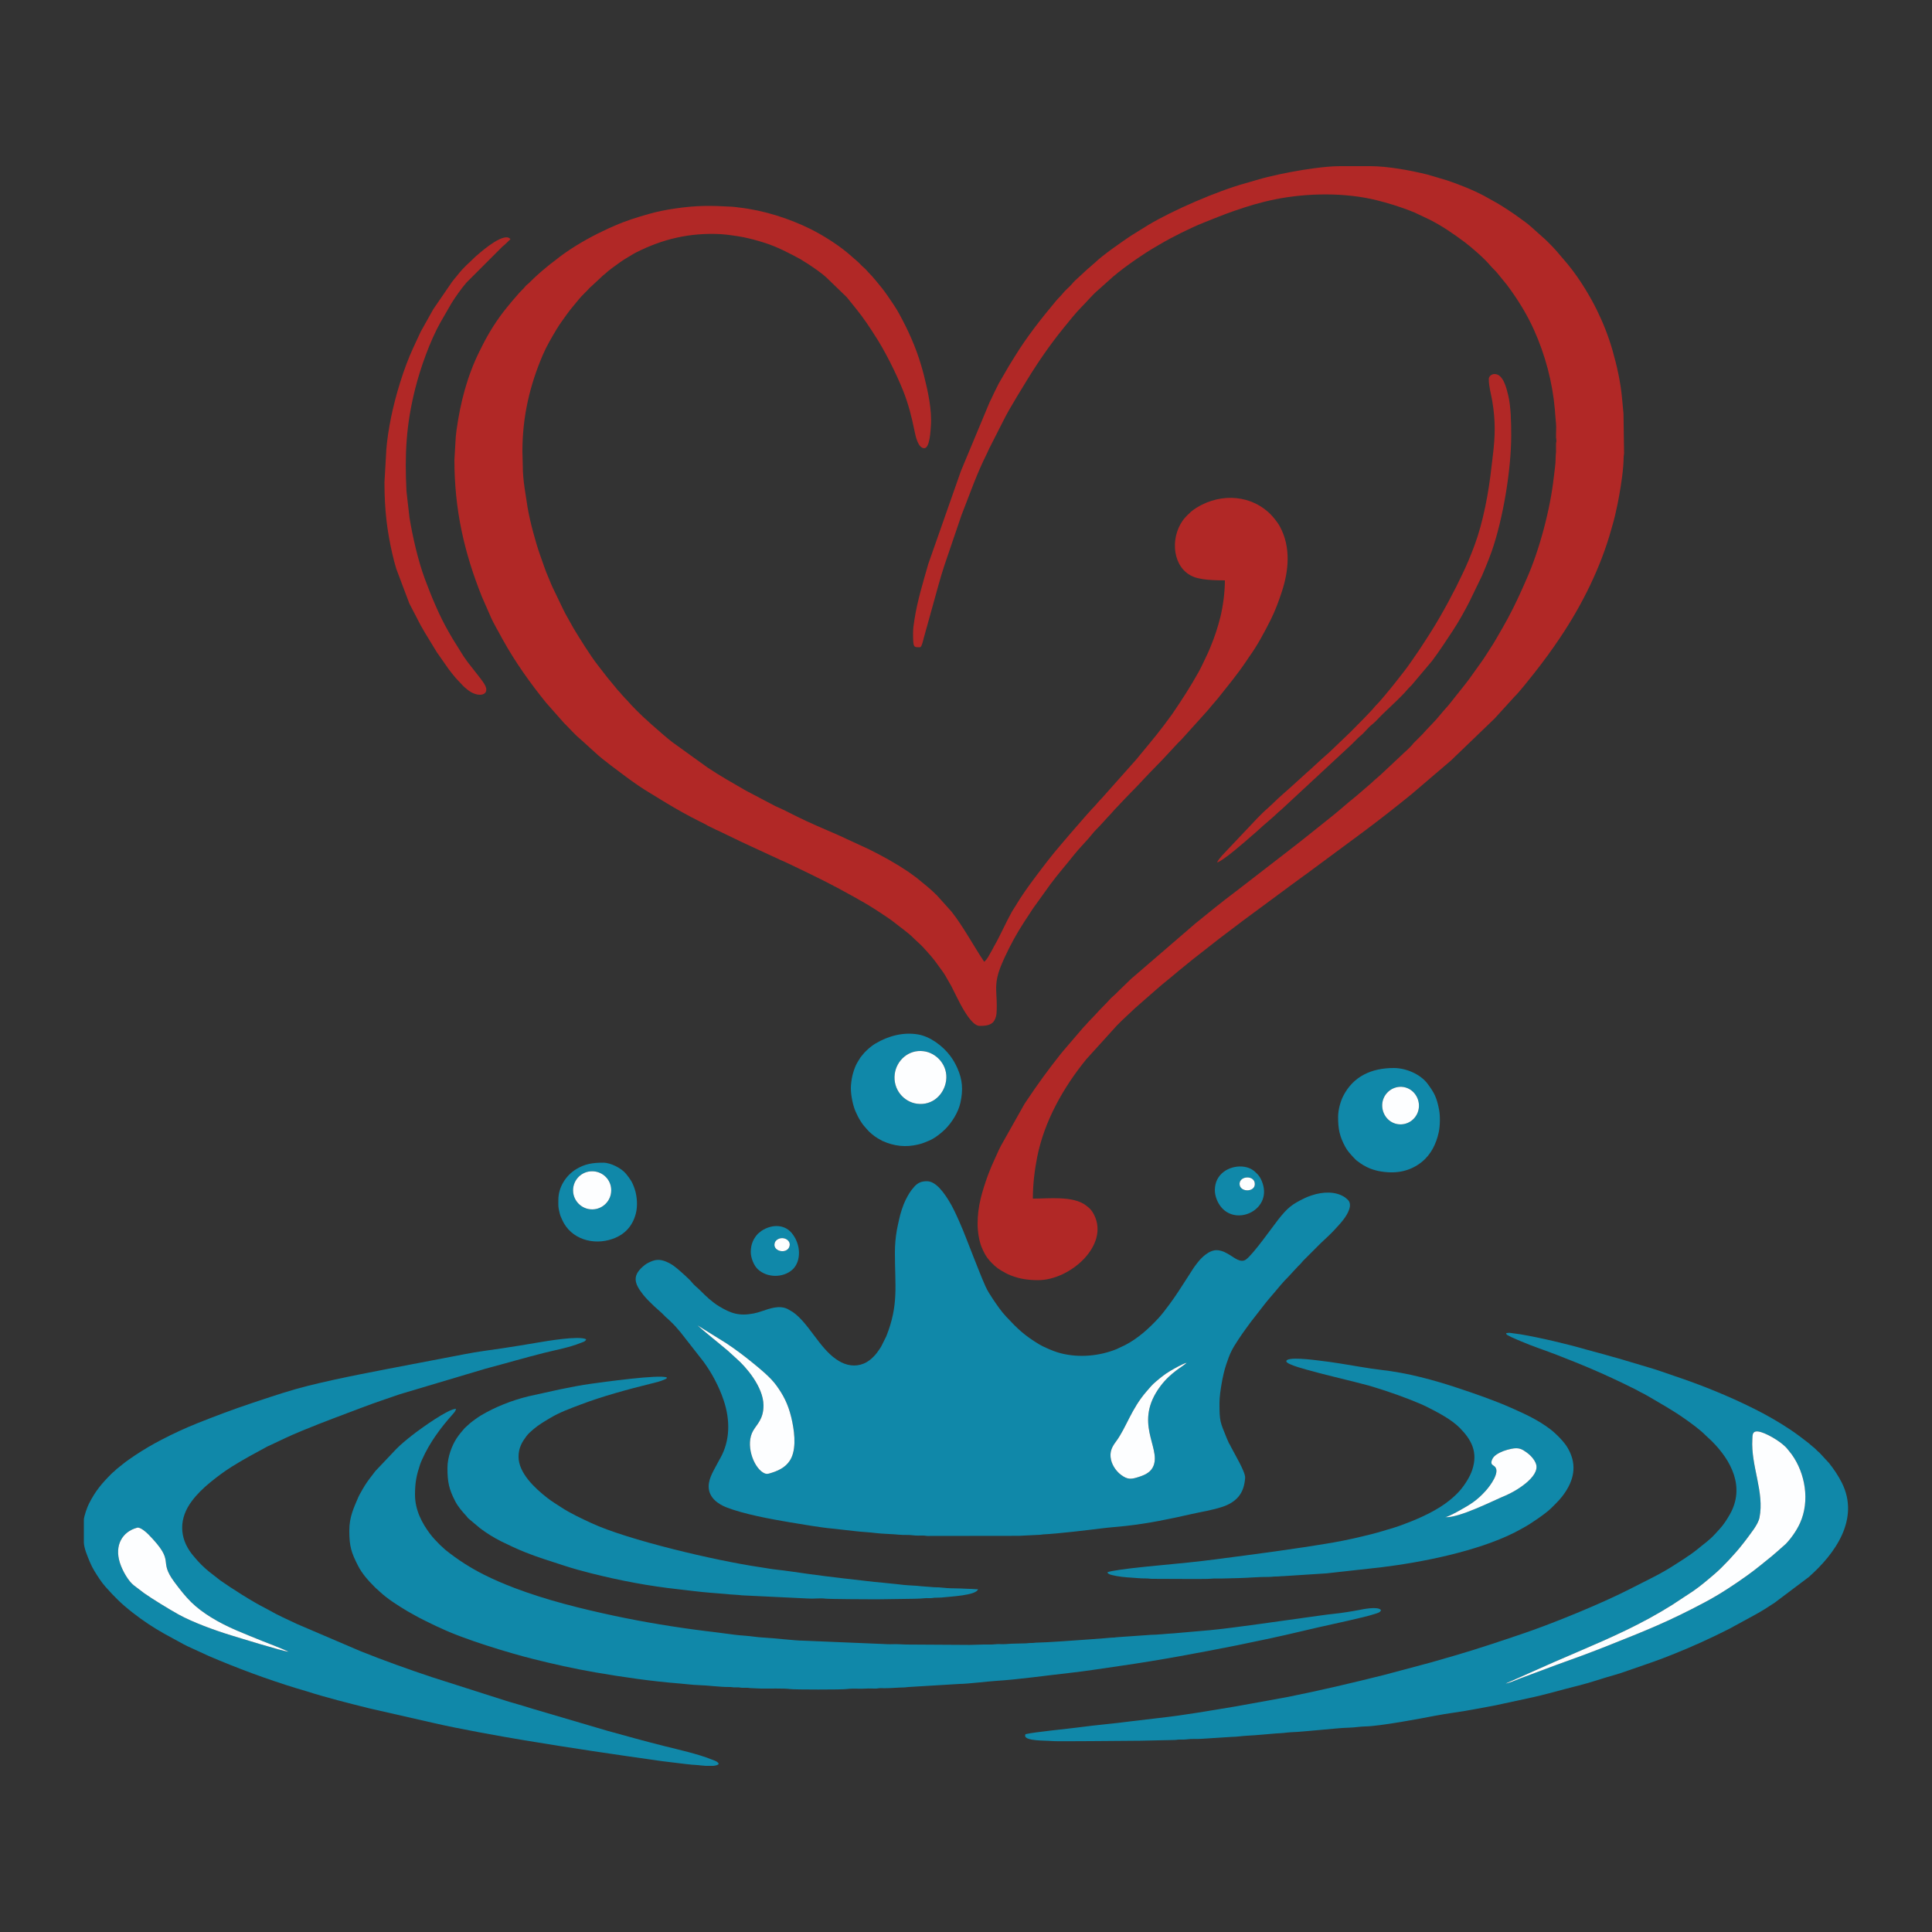 <?xml version="1.0" encoding="UTF-8"?> <!-- Creator: CorelDRAW --> <svg xmlns="http://www.w3.org/2000/svg" xmlns:xlink="http://www.w3.org/1999/xlink" xmlns:xodm="http://www.corel.com/coreldraw/odm/2003" xml:space="preserve" width="5000px" height="5000px" style="shape-rendering:geometricPrecision; text-rendering:geometricPrecision; image-rendering:optimizeQuality; fill-rule:evenodd; clip-rule:evenodd" viewBox="0 0 5000 5000"><rect x="0" y="0" width="5000" height="5000" fill="#333333" stroke="none"/> <defs> <style type="text/css"> <![CDATA[ .fil2 {fill:#FDFEFF} .fil1 {fill:#B12826} .fil0 {fill:#1088A9} ]]> </style> </defs> <g id="Слой_x0020_1">  <g id="_105553306637824"> <path class="fil0" d="M3071.15 3526.86c-9.72,9.72 -40.86,24.22 -67.92,60.36 -70.38,93.98 0.34,157.06 -17.63,205.38 -5.89,15.86 -19.67,23.35 -35.36,28.64 -22.71,7.67 -31.57,8.59 -49.1,-4.39 -9.92,-7.34 -21.63,-21.49 -25.65,-38.33 -5.15,-21.59 3.37,-35.29 12.89,-48.13 26.56,-35.83 38.99,-83.81 79.19,-129.84 7.89,-9.04 13.58,-16.39 23.37,-24.59 11.07,-9.28 22.28,-18.97 36.63,-27.38 9.86,-5.79 32.15,-18.9 43.58,-21.72zm-1265.87 -96.81l73.78 45.89c24.78,16.31 47.42,33.57 68.92,51.08 20.54,16.73 45.91,37.3 61.38,58.64 17.28,23.85 30.03,47.4 38.46,82.48 7.39,30.73 13.87,74.86 0.47,104.13 -9.86,21.53 -29.07,32.27 -50.87,39.14 -10.26,3.24 -14.17,4.75 -23.07,-0.77 -25.25,-15.67 -45.72,-73.13 -25.01,-108.3 9.99,-16.97 26.74,-30.1 26.58,-65.34 -0.22,-48.86 -47.58,-101.51 -68.9,-120.04l-24.6 -22.37c-9.01,-6.98 -16.76,-14.32 -25.71,-21.31 -4.35,-3.39 -8.55,-6.92 -12.69,-10.32 -5.11,-4.19 -8.06,-6.7 -13.08,-10.89 -8.98,-7.5 -17.28,-14.15 -25.66,-22.02zm510.72 -187.05c0,85.03 10.16,133.9 -22.41,215.59l-12.64 25.36c-2.44,4.26 -4.52,7.31 -7.53,11.47 -2.95,4.09 -5.36,7.78 -8.66,11.34 -6.5,7.03 -12.54,12.86 -21.07,17.93 -20.94,12.45 -44.91,11.74 -66.38,1 -4.68,-2.34 -8.99,-5.05 -13.12,-7.88 -44.21,-30.15 -71.6,-94.08 -112.59,-122.41l-13.25 -7.75c-21.65,-10.52 -46.04,-1.26 -66.97,5.73 -7.07,2.36 -12.57,4.19 -20.28,5.72 -37.8,7.54 -59.71,0.04 -90.53,-18.67 -17.91,-10.87 -33.75,-26.02 -48.32,-40.68 -7.17,-7.22 -15.99,-13.55 -22.25,-21.75 -5.23,-6.86 -30.66,-29.46 -38.31,-35.69 -5.06,-4.11 -11.19,-8.8 -17.03,-11.97 -14.64,-7.94 -29.04,-13.17 -45.53,-7.21 -6.24,2.25 -14.77,6.2 -19.84,10.16 -33.77,26.42 -29.23,46.48 -4.87,77.29 8.56,10.82 18.43,20.18 28.31,29.69l20.54 18.46c3.44,3.31 6.11,6.13 9.48,9.52l10.02 8.98c6.74,6.67 13.15,12.56 19.09,19.91 2.95,3.65 5.74,6.49 8.84,10.16l59.72 76.28c10.81,14.85 21.09,31.06 29.59,47.41 9.23,17.73 16.28,33.36 23.12,53.88 16.65,49.96 16.64,102.99 -8.81,148.45 -1.85,3.31 -2.85,4.72 -4.65,8.35 -9.8,19.83 -25.67,41.77 -25.67,65.33 0,29.17 25.06,45.9 46.7,54.3 44.58,17.29 114.46,30.25 163.58,38.42 28.42,4.72 82.42,13.95 109.75,16.25l56.68 6.32c18.37,2.35 39.67,3.04 57.56,5.44 13.39,1.79 43.32,2.38 58.88,4.12 10.71,1.21 25.59,-0.07 36.43,1.57 7.55,1.14 16.41,0.53 24.45,0.55 5.79,0 6.82,0.91 11.94,1.06 4.22,0.13 8.77,-0.03 13.03,-0.03l223.73 -0.27 55.27 -2.73c4.36,-0.22 3.64,-0.78 8.01,-0.99 38.35,-1.83 114.61,-11.02 152.27,-15.73 20.35,-2.54 41.29,-3.92 60.9,-6.1 59.42,-6.6 112.95,-17.75 169.42,-30.58 26.85,-6.1 55.03,-10.29 81.05,-18.95 15.92,-5.3 30.3,-13.19 41.14,-25.86 11.6,-13.53 16.34,-30.84 17.6,-49.31 1.02,-14.99 -28.11,-62.83 -36.39,-79.48 -0.88,-1.77 -1.58,-3.37 -2.68,-5.32 -1.32,-2.36 -2.28,-3.43 -3.32,-5.68 -1.77,-3.82 -3.51,-7.85 -5.14,-11.86 -17.29,-42.62 -18.86,-43.03 -18.86,-91.14 0,-16.12 2.79,-33.52 5.14,-47.86 2.99,-18.15 7.03,-36.29 12.74,-53.26 9.15,-27.22 14.03,-37.58 30.52,-62.48 7.2,-10.86 14.1,-21.08 21.74,-31.26 3.85,-5.12 7.16,-9.87 11,-15l35 -45c4.15,-5.09 7.71,-9.93 12.12,-14.88 2.3,-2.59 3.68,-4.42 5.96,-7.04l6.48 -7.52c11.9,-14.07 23.92,-29.02 37.05,-41.95l25.5 -27.5c2.4,-2.4 4.14,-4.08 6.52,-6.48 2.82,-2.85 3.64,-4.69 6.46,-7.54l46.5 -46.5c11.36,-10.93 22.99,-21.03 34.03,-32.97 8.45,-9.13 17.16,-18.36 24.67,-28.33 8.72,-11.57 26.1,-38.47 9.02,-51.88 -2.72,-2.13 -3.11,-3.01 -6.02,-4.98 -24.16,-16.41 -58.4,-14.15 -85.05,-5.19 -6.99,2.34 -11.78,3.94 -18.05,6.95 -34.39,16.54 -45.29,25.62 -69.2,55.8 -14.41,18.19 -64.29,89.43 -83.52,103.47 -13.45,9.83 -30.04,-4.58 -41.02,-11.19 -10.06,-6.06 -18.92,-11.28 -31.31,-12.76 -22.38,-2.66 -44.11,20 -54.14,33.49 -3.11,4.17 -6.58,8.25 -9.35,12.65l-17.2 26.8c-14.63,22.32 -28.51,45.05 -44.59,66.41 -9.25,12.29 -18.76,25.46 -29.24,36.76 -24.99,26.97 -52.8,52.06 -85.77,69.23l-22.4 10.6c-44.61,17.95 -96.09,22.69 -143.15,10.97 -13.49,-3.37 -26.62,-8.6 -38.77,-14.23 -7.07,-3.28 -10.88,-4.75 -17.35,-8.65 -38.52,-23.16 -55.75,-39.51 -86.08,-71.92 -12.92,-13.81 -23.91,-29.78 -34.44,-45.56 -7.06,-10.59 -14.09,-21.28 -19.52,-33.48 -11.01,-24.67 -20.31,-49.58 -30.42,-74.58 -12.72,-31.43 -23.98,-63.3 -37.84,-94.16 -8.17,-18.17 -16.32,-36.45 -26.81,-53.19 -11.1,-17.7 -32.2,-49.79 -56.21,-49.79 -13.56,0 -22.24,3.31 -31.41,12.59l-1.43 1.57c-10.36,11.45 -15.87,21.3 -22.84,35.16 -6.17,12.26 -13.37,34.85 -16.24,48.76 -1.88,9.13 -4.21,18 -5.81,27.19 -3.39,19.52 -5.27,38.01 -5.27,60.73z"></path> <path class="fil1" d="M1176 1190c0,128.91 25.33,239.87 71.29,354.71l20.13 45.87c5.21,12.6 11.65,24.92 18.26,36.74 1.61,2.87 2.43,3.86 4,7l11.64 21.36c32.2,57.98 70.33,111.51 111.99,163.01l46.45 52.55c1.81,2.06 3.51,3.53 5.49,5.51 12.66,12.65 24.9,26.93 38.9,38.1l34.62 31.39c9.29,9.3 32.22,27.28 42.23,34.76l37.72 28.28c20.48,15.28 43.66,31.44 65.6,44.4l41 25c27.65,16.62 56.17,32.57 85.01,46.99 5.21,2.6 9.82,4.78 14.68,7.32 2.7,1.4 4.28,2.62 6.98,4.02l22.15 10.85c10.23,4.14 19.53,9.56 29.85,14.15l29.68 14.32c10.1,5.12 19.86,8.9 29.99,14.01l75.2 34.8c19.77,8.01 125.35,59.8 133.33,64.67 4.91,2.99 9.28,4.71 14.48,7.52l42.67 23.33c5.1,2.59 8.99,5.26 14,8 18.76,10.24 36.91,21.54 54.67,33.33 13.08,8.68 26.64,17.34 38.85,27.15 16.18,12.99 33.79,24.78 48.38,39.62 7.14,7.26 15.2,13.56 22.52,21.48 13.98,15.11 28.45,30.92 40.04,47.96 5.92,8.7 12.78,16.77 18.16,25.84l16.04 27.96c4.91,9.84 9.64,19.2 14.66,29.34 8.53,17.21 36.56,73.66 58.34,73.66 12.31,0 25.41,-0.56 34.27,-8.73 5.02,-4.62 9.08,-14.66 9.69,-23.31 3.8,-54.03 -10.07,-69.97 11.88,-124.12 6.62,-16.31 13.84,-31.08 21.49,-46.51 14.55,-29.34 32.63,-58.28 50.67,-85.33 2.18,-3.27 4.15,-5.99 6.32,-9.68 2.5,-4.26 4.3,-6.24 6.89,-10.11l42.65 -59.35c22.89,-30.52 39.42,-48.53 60.57,-75.43 12.99,-16.53 36.25,-39.74 47.15,-53.85 6.12,-7.93 13.34,-14.42 20.18,-21.82l20.49 -22.51c8.7,-8.58 15.81,-17.92 24.5,-26.5l16.48 -17.52c11.34,-11.46 21.55,-22.63 33.02,-33.98l32.99 -35.01c11.71,-11.57 21.81,-22.91 33.52,-34.48l40.47 -43.53c3.04,-3.07 5.5,-5.39 8.54,-8.46l56.48 -62.52c3.43,-3.36 4.78,-5.77 7.99,-9 2.98,-3 5.12,-5.79 7.99,-9.02 1.78,-1.99 1.76,-2.47 3.54,-4.46l19.81 -23.19c24.98,-31.6 50.64,-62.37 73.02,-95.98 2.49,-3.74 4.2,-6.57 6.82,-10.18 20.88,-28.69 39.98,-64.23 55.91,-96.09 11.83,-23.64 20.77,-47.79 29.04,-72.96 17.74,-54.01 23.85,-114.86 -4.7,-168.04 -4.18,-7.8 -8.62,-13.65 -13.8,-20.2 -45.41,-57.4 -123.5,-69.32 -187.87,-37.13 -9.98,4.99 -19.39,10.74 -28.15,17.85l-11.27 10.73c-1.6,2.08 -2.12,2.39 -3.84,4.16 -2.24,2.3 -5.23,6.08 -7.16,8.84 -33.09,47.38 -25.65,122.36 27.11,144.73 7.63,3.23 16.07,4.97 24.59,6.41 15.98,2.69 40.52,3.28 57.72,3.28 0,31.69 -5.2,69.04 -11.8,95.2 -6.79,26.92 -14.72,51.29 -24.78,75.22 -2.65,6.31 -4.65,11.88 -7.42,17.58 -8.23,16.96 -15.5,33.92 -24.68,50.32 -22.06,39.42 -42.85,71.13 -67.51,107.49l-21.24 28.76c-25.04,33.32 -47.57,58.79 -72.43,89.57l-88.99 100.01c-1.93,2.42 -3.78,3.79 -5.91,6.09l-11.66 13.34c-2.26,2.92 -3.97,4.09 -6.34,6.66 -20.03,21.61 -38.87,44.52 -58.47,66.53l-17.02 19.98c-2.35,2.47 -3.68,4.4 -5.97,7.03 -22.87,26.16 -45.75,56.53 -66.64,84.36 -17.94,23.92 -35.59,48.43 -50.82,74.18 -3.2,5.41 -6.64,9.94 -9.65,15.35 -15.65,28.19 -31.13,63.69 -46.63,90.37 -1.66,2.87 -2.61,5.44 -4.46,8.54 -5.31,8.86 -13.06,25.38 -20.58,30.42 -27.54,-41.13 -54.41,-91.89 -84.87,-130.13l-37.38 -41.62c-16.37,-16.52 -34.64,-30.7 -52.52,-45.48l-22.63 -16.37c-33.84,-22.53 -63.85,-39.02 -100.6,-57.4l-80.71 -37.29c-31.95,-13.75 -76.97,-32.89 -108.29,-48.71 -16.58,-8.37 -36.22,-18.5 -53.29,-25.71l-76.67 -40.34c-33.28,-19.21 -66.67,-38.04 -98.64,-59.35l-91.26 -65.74c-7.8,-5.81 -14.51,-11.95 -22,-18l-30.99 -27.01c-4.39,-3.5 -6.44,-6.2 -10.44,-9.56 -13.2,-11.03 -43.17,-41.03 -54,-54 -1.64,-1.95 -3.15,-3.21 -4.97,-5.03l-9.01 -9.99c-2.28,-2.35 -2.45,-3.21 -4.49,-5.51 -1.75,-1.98 -3.22,-2.99 -4.95,-5.06l-17.6 -21.39c-6.48,-7.67 -11.83,-14.15 -17.83,-22.17l-17.01 -21.99c-18.83,-23.94 -46.88,-69.2 -62.66,-95.34l-14 -25c-5.03,-8.29 -9.04,-16.5 -13.52,-25.48l-25.66 -53.34c-4.4,-8.84 -7.45,-17.92 -11.67,-27.33 -4.2,-9.37 -7.47,-17.99 -10.96,-28.04 -7.24,-20.9 -13.44,-36.81 -20.02,-58.98 -3.1,-10.44 -5.65,-19.74 -8.57,-30.43 -5.43,-19.93 -10.84,-43.09 -14.52,-64.48l-7.85 -51.15c-2.5,-17.77 -4.49,-36.76 -4.42,-54.58 0.05,-13.5 -1,-24.72 -1,-39 0,-89.65 19.02,-170.62 52.71,-249.29 9.96,-23.26 22.76,-44.72 35.6,-66.4 4.26,-7.19 8.34,-13.08 13.1,-19.9l14.17 -19.83c9.51,-13.24 20.17,-25.08 30.27,-37.73 8.47,-10.61 19.29,-19.62 28.16,-29.84 1.95,-2.25 2.39,-2.1 4.74,-4.26l30.02 -27.98c2.12,-1.89 2.81,-2 4.98,-4.02 11.73,-10.91 24.89,-19.76 37.83,-29.17 10.05,-7.32 20.67,-13.43 31.23,-19.77 3.57,-2.15 7.06,-4.24 10.84,-6.16 68.2,-34.61 138.74,-52.05 220.36,-47.65 9.14,0.49 20.49,1.96 29.68,3.31 9.65,1.41 19.59,2.75 29.24,4.76 18.49,3.84 35.78,8.63 52.95,14.05 32.67,10.3 62.83,26.01 92.78,42.22l20.35 12.65c15.24,10.12 35.52,23.67 48.74,36.26l51.4 49.6c19.18,24.03 33.13,40.02 51.45,66.55l13.6 20.4c2.45,3.65 4.15,6.75 6.6,10.4 26.03,38.78 57.19,101.71 74.34,144.66 13.76,34.45 22.29,68.2 29.77,105.23 2.48,12.3 8.97,43.91 25.09,43.91 14.56,0 16.29,-47.62 17.05,-56.95 3.35,-41.11 -7.88,-91.72 -17.64,-130.46 -2.55,-10.13 -5.13,-19.1 -8.05,-28.95 -13.67,-46.02 -33.09,-89 -56.02,-130.98 -4.36,-7.99 -8.94,-15.61 -13.94,-23.06 -10.03,-14.91 -19.82,-29.85 -30.97,-44.03 -5.9,-7.51 -11.04,-13.65 -17.12,-20.88 -5.9,-7.02 -11.13,-13.01 -17.56,-19.44 -4.64,-4.63 -8.13,-9.7 -13.33,-13.67 -2.28,-1.75 -3.23,-2.86 -5.17,-4.83 -3.2,-3.22 -5.71,-5.87 -8.98,-9.02l-15.02 -12.98c-27.92,-25.96 -73.07,-54.8 -107.24,-71.76 -55.88,-27.72 -121.63,-48.78 -186.01,-55.99 -5.35,-0.6 -11.75,-1.68 -17.03,-1.97 -55.3,-3.04 -90.85,-3.72 -147.4,4.54 -23.57,3.44 -45,7.59 -67.15,13.85 -32.13,9.1 -61.07,18 -90.76,31.24 -5.13,2.28 -8.8,3.85 -13.95,6.05l-27.71 13.29c-37.79,18.88 -79.66,44.02 -112.31,70.69 -3.95,3.23 -7.42,5.4 -11.38,8.62 -4.17,3.4 -7.41,6.09 -11.54,9.46 -15.3,12.47 -29.15,25.06 -43.02,38.98 -3.47,3.48 -7.36,5.83 -10.35,9.65 -3.4,4.36 -5.86,6.56 -9.65,10.35 -8.63,8.63 -15.78,18.16 -24,27l-13.98 17.02c-24.59,30.06 -46.41,64.51 -63.77,99.23 -2.25,4.5 -4.28,8.55 -6.67,13.33 -32.02,64.04 -49.99,133.49 -59.9,205.1 -0.87,6.32 -1.1,11.66 -2.01,17.99l-3.42 58.58z"></path> <path class="fil1" d="M2363 1638c0,39.33 1.55,37 18,37 4.57,0 8.64,-20.14 9.78,-24.22 2.68,-9.51 4.89,-17.59 7.64,-27.36 5.2,-18.43 9.75,-35.45 15,-54 10.35,-36.54 19.48,-72.63 31.2,-107.8l43.67 -128.33c21.06,-53.41 39.76,-108.07 65.71,-159.29 2.1,-4.16 3.49,-7.84 5.65,-12.35l35.01 -68.98c11.23,-22.86 24.39,-44.91 37.4,-66.61l26.52 -43.48c28.08,-45.86 58.91,-90.46 92.73,-132.27 13.17,-16.26 33.2,-41.42 47.43,-55.57 14.26,-14.2 28.41,-31.79 43.56,-44.44l17.96 -16.04c3.4,-3.44 5.69,-4.87 8.99,-8.01 26.74,-25.46 77.17,-60.52 110.17,-80.83 7.67,-4.71 14.23,-8.39 22.01,-12.99 31.5,-18.64 79.9,-42.89 115.13,-56.86 25.42,-10.08 49.74,-20.14 75.82,-29.18 37.31,-12.94 68.11,-22.55 108.37,-30.64 81.37,-16.35 179.89,-18.02 262.06,2.44 29.41,7.33 56.65,15.79 84.61,26.39 5.26,1.99 8.85,3.39 13.55,5.45l38.03 17.97c32.23,16.1 61.46,36.33 90.29,57.71 20.05,14.88 52.6,43.56 68,62 5.61,6.71 12.41,12.34 17.86,19.14l25.14 30.86c27.17,36.42 51.03,74.66 69.73,116.27 29.05,64.68 47.76,134.82 53.95,206.05 0.97,11.13 1.67,24.3 2.88,35.12 1.21,10.73 -0.23,25.58 0.12,36.88 0.14,4.57 0.88,4.54 0.98,8.03 0.12,4.1 -0.7,3.47 -0.95,7.93 -0.34,5.98 0.04,12.96 0.03,19.04 0,6.58 -1.08,9.61 -1.01,16.99 0.15,16.53 -3.07,34.87 -4.84,51.16 -8.91,81.68 -37,188.45 -70.84,264.16l-11.33 25.67c-15.04,33.71 -31.49,67.08 -49.96,99.04 -11.14,19.25 -22.08,39.08 -34.44,57.56 -7.65,11.43 -14.04,22.63 -22.33,33.67l-31.28 43.72c-15.74,21 -32.96,41.23 -49,62 -2.62,3.39 -5.67,6.95 -8.75,10.25 -11.13,11.98 -22.92,27.9 -34.48,39.52l-18.04 18.97c-3.52,3.5 -5.29,6.36 -8.98,10.01l-23.51 23.49c-2,2.15 -2.12,2.87 -4,5 -8.71,9.89 -19.16,18.18 -28.49,27.51l-47.52 44.48c-9.3,9.26 -20.22,17.32 -29.48,26.52l-40.32 34.68c-20.68,16.24 -40,34.06 -60.56,50.44 -39.49,31.46 -78.74,63.48 -118.86,94.14l-130.87 101.13c-34.81,26.04 -70.79,55.23 -104.37,82.63l-159.5 137.5c-2.22,2.13 -2.77,2.18 -4.98,4.02l-33.04 31.96c-3.24,3.24 -5.77,5.74 -9,9 -4.77,4.83 -10.02,8.43 -14.49,13.51 -11.58,13.15 -24.97,25.37 -36.52,38.48 -7.6,8.63 -17.27,17.38 -26.53,28.46 -1.7,2.03 -3.14,3.13 -4.98,5.03l-51.72 60.28c-2.58,3.31 -5.4,6.42 -8.14,9.86 -30.56,38.37 -59.25,77.7 -86.47,118.53 -2.64,3.96 -4.72,6.91 -7.21,10.79l-60.52 107.48c-2.2,4.39 -3.8,7.6 -6.01,11.99l-17.38 38.62c-3.7,9.42 -7.44,17.32 -10.91,27.09 -14.56,41.03 -26.37,78.73 -26.37,124.63 0,21.42 4.24,46.04 10.71,61.29 5.46,12.88 10.97,23.83 20.05,33.95 8.66,9.66 18.03,18.66 29.56,25.44 7.89,4.64 15.61,9.11 24.39,12.61 23.1,9.2 44.41,12.71 72.29,12.71 81.85,0 184.17,-89.55 144.68,-168.68 -6.15,-12.33 -10.77,-16.8 -21.24,-24.76 -33.26,-25.28 -95.42,-17.56 -137.44,-17.56 0,-37.43 4.81,-75.3 11.25,-107.75 18.44,-92.94 68.15,-180.91 127.52,-253.48l77.98 -86.02c4.74,-4.74 8.73,-8.82 13.48,-13.52l35.06 -32.93c3.25,-2.72 4.42,-3.47 7.46,-6.55l47.48 -41.52c18.09,-16.12 37.34,-30.54 55.55,-46.45l37.51 -30.49c2.99,-2.22 5.04,-3.92 7.84,-6.16l61.15 -47.85c10.84,-8.09 20.44,-15.57 31.29,-23.71 10.65,-7.98 20.1,-15.32 30.71,-23.28l109.87 -81.13c2.7,-1.99 4.6,-3.46 7.42,-5.59l39.86 -29.14c2.9,-2.19 4.84,-3.52 7.56,-5.44l149.44 -110.56c41.5,-31.11 82.16,-62.91 122.34,-95.66l102.99 -88.01c2.42,-2.24 3.99,-4.34 6.53,-6.46l104.48 -100.53 51.97 -57.03c13.61,-13.38 37.77,-44.36 50.13,-59.87 24.21,-30.4 47.1,-61.97 68.73,-94.27 56.49,-84.37 103.8,-179.93 131.19,-277.81 4.11,-14.67 8.18,-27.95 11.46,-43.54 1.44,-6.84 3.29,-14.47 4.83,-22.17 1.51,-7.54 2.85,-14.36 4.34,-22.66 5,-27.78 11.34,-69.27 11.55,-98.45 0.04,-5.56 1,-6.35 1.07,-11.93l-1.46 -101.62 -3.61 -38.39c-3.54,-41.43 -13.26,-84.95 -24.55,-124.45 -10.72,-37.55 -24.5,-72.24 -41.41,-106.59 -9.21,-18.73 -19.59,-36.87 -30.43,-54.57 -13.38,-21.85 -28.2,-42.9 -44.35,-62.65l-28.98 -34.02c-4.14,-4.06 -6.37,-7.41 -10.5,-11.5 -8.72,-8.64 -17.12,-17.74 -26.46,-25.54l-28.54 -25.46c-9.2,-8.56 -19.76,-15.64 -29.91,-23.09 -18.58,-13.65 -38.04,-26.33 -57.78,-38.22l-33.39 -18.61c-29.11,-15.68 -66.3,-30.37 -98.05,-40.95l-49.42 -14.58c-43.27,-10.82 -103.13,-21.8 -148.2,-21.8l-77 0c-21.77,0 -45.39,2.49 -66.71,5.29 -40.93,5.38 -81.55,13.12 -121.3,22.7 -19.42,4.68 -38.24,10.87 -56.99,16.01 -73.64,20.18 -189.76,70.63 -252.57,108.43l-44.43 27.57c-23.41,15.61 -74.43,51.04 -93.25,69.76 -2.22,2.21 -2.66,2.29 -4.9,4.09 -1.92,1.55 -2.78,2.75 -4.7,4.3 -3.79,3.05 -5.83,5.27 -9.73,8.27l-18.67 17.33c-5.69,5.7 -13.81,11.98 -18.46,17.55 -3.52,4.22 -5.18,6.09 -9.04,9.95 -5.44,5.43 -13.32,12.33 -17.83,18.17 -5.47,7.09 -11.44,12.08 -17.13,18.88 -38.87,46.49 -75.98,93.47 -107.71,145.28 -4.71,7.69 -8.95,14.76 -13.78,22.22l-26.81 46.19c-4.1,7.87 -8.01,16.05 -11.99,24.01 -2.15,4.31 -3.62,7.4 -5.71,12.29 -1.9,4.46 -3.92,7.64 -5.96,12.04l-74.47 178.53 -84.44 240.56c-13.72,48.06 -28.37,95.51 -36,145 -1.64,10.67 -3.42,22.16 -3.42,33.58z"></path> <path class="fil0" d="M3896.69 4356.89c41.29,-17.81 83.08,-37.2 125.53,-55.66 82.37,-35.84 169.74,-70.97 247.91,-114.09 19.56,-10.78 38.51,-21.76 56.75,-33.25l54.9 -36.12c19.06,-13.06 38.63,-29.82 56.17,-44.84 20.99,-17.97 53.89,-53.35 71.17,-75.81 3.65,-4.76 6.83,-8.36 10.09,-12.92 11.03,-15.46 30.58,-38.02 34.3,-56.6 13.24,-65.93 -22.53,-133.53 -18.47,-202.65 0.63,-10.78 -1.51,-26.1 23.35,-18.36 20.3,6.32 56.08,27.96 68.41,44.61 3.27,4.42 6.73,8.01 10.18,12.82 35.31,49.22 47.21,120.61 21.54,177.47 -9.58,21.21 -24.33,41.01 -36.92,54.13l-23.84 21.15c-4.23,3.19 -7.52,6.66 -11.83,10.14 -21.59,17.41 -40.28,33.19 -63.88,50.14 -33.62,24.15 -70.86,48.84 -110.92,70.11 -94.81,50.33 -151.11,72.4 -250.1,111.87 -43.09,17.18 -87.41,33.51 -131.76,49.23l-98.33 36.68c-8.34,3.26 -26.04,11.22 -34.25,11.95zm1.31 -906.89c0.42,5.07 3.42,4.94 7.56,7.44 4.3,2.6 6.25,3.06 10.77,5.22 7.29,3.5 14.52,6.18 21.69,9.32 25.77,11.32 62.85,23.45 90.68,34.32l45.15 17.85c14.67,5.91 29.07,11.78 43.87,18.13 36.08,15.47 71.56,31.86 106.61,49.39 3.89,1.94 7.12,3.46 10.68,5.32 3.64,1.89 6.16,3.61 10.32,5.68 7.36,3.65 13.31,6.64 20.24,10.76 34.91,20.7 62.52,35.6 96.43,59.57 16.66,11.79 37.91,27.28 52.25,41.75l16 15c50.11,50.09 86.32,118.45 47.07,188.57 -7.79,13.91 -16.7,27.79 -27.56,39.44 -7.73,8.3 -14.93,16.92 -23.52,24.48l-10.24 8.76c-14.4,11.03 -28.08,23.44 -43.39,33.61 -4.38,2.9 -7.78,5.02 -11.89,8.11l-23.13 14.87c-18.6,12.23 -40.86,25.07 -60.91,35.09l-64.35 32.65c-39.17,19.59 -79.37,37.29 -119.75,54.25 -4.96,2.08 -8.71,3.68 -13.43,5.57 -9.18,3.7 -18,7.37 -27.72,11.28 -37.69,15.19 -74.36,29.15 -112.79,42.2 -57.81,19.65 -116,39.16 -174.76,56.25 -20.3,5.91 -39.93,11.51 -60.53,17.47l-121.55 32.45c-83.78,20.94 -165.34,40.17 -250.72,57.28l-131.22 23.77c-66.16,10.87 -133.29,22.96 -200.68,30.33l-69.76 8.24c-45.87,6.25 -91.99,9.73 -138,16 -29.64,4.04 -112.09,11.68 -137.42,17.58 -0.64,2.68 -1,1.88 -1,4 0,14.55 55.9,12.17 67.27,13.73 12.61,1.72 191.03,-0.73 230.73,-0.73l90.03 -1.97c4.94,-0.15 5,-0.92 9.94,-1.06 7.06,-0.21 13.72,0.47 20.45,-0.55 11.52,-1.74 27.39,-0.47 39.53,-1.47l77.06 -4.94c11.57,0.03 27.22,-2.44 39,-3 25.84,-1.23 51.11,-4.05 76.06,-5.94 6.79,-0.52 11.97,-0.51 18.78,-1.22 5.1,-0.54 13.69,-1.68 19.15,-1.85 24.06,-0.75 52.28,-4.19 76.93,-6.07 24.78,-1.88 50.54,-5.3 76.09,-5.91 12.26,-0.29 26.65,-2.86 38.97,-3.03 38.1,-0.52 144.82,-20.61 178.75,-27.25 34.84,-6.82 71.61,-10.76 106.35,-17.65 22.45,-4.45 46.53,-8.04 68.71,-13.29l68.28 -14.72c44.36,-9.23 87.21,-22.36 130.92,-33.08 31.74,-7.79 63.61,-19.42 95,-28 10.8,-2.96 20.89,-6.6 31.62,-10.38 30.2,-10.66 61.08,-20.68 90.96,-32.04 10.36,-3.95 19.81,-7.74 30.13,-11.87 48.25,-19.31 95.42,-40.9 141.64,-64.36l66.65 -36.35c17.32,-9.36 34.41,-20.27 50.8,-31.2l88.44 -66.56c67.85,-59.94 132.54,-149.83 85.43,-243.91 -9.32,-18.6 -20.42,-34.73 -33.09,-50.91l-24.99 -27.01c-2.68,-2.24 -3.38,-2.67 -5.85,-5.16 -1.83,-1.86 -3.09,-3.27 -4.98,-5.01l-11.46 -9.54c-2.51,-2.12 -3.02,-2.92 -5.86,-5.14 -15.71,-12.2 -31.25,-24.1 -47.84,-35.16 -29.72,-19.81 -61.29,-37.75 -93.27,-53.73 -66.15,-33.07 -137,-61.72 -207.71,-85.29 -20.9,-6.97 -41.98,-14.98 -63.04,-20.96l-64.7 -19.3c-10.96,-3.39 -21.26,-6.22 -32.67,-9.33 -10.56,-2.87 -21.39,-6.34 -32.81,-9.19l-33.05 -8.95c-48.36,-14.14 -121.83,-31.43 -170.49,-39.51l-27.31 -3.75c-4.02,-0.47 -5.27,0.61 -9.55,0.61z"></path> <path class="fil0" d="M904 3961c0,41.45 5.29,57.05 22.34,90.66 10.91,21.53 26.69,38.77 43.41,55.59 2.43,2.44 3.65,3.76 6.25,5.75 2.76,2.11 3.67,3.37 6.24,5.76 21.61,20.11 47.55,36.15 72.7,51.3 5.2,3.13 10.62,5.86 16.02,8.99 18.39,10.63 38,19.56 57.03,28.96 2.91,1.44 6.06,2.56 9.01,3.99 62.59,30.37 182.41,66.35 241.8,81.2 52.37,13.1 106.4,25.36 162.93,35.07 72.15,12.4 145.76,23.09 219.19,28.8 14.29,1.12 31.49,3.57 46.07,3.94 27.21,0.69 54.17,5.14 81.03,4.97 5.82,-0.04 7.32,0.77 11.98,1.02 3.88,0.21 8.12,-0.21 12,0 4.53,0.24 5.47,1.03 10.97,1.03 3.86,0.01 8.23,-0.24 12.04,-0.04 4.64,0.26 6.16,1.06 11.97,1.03l23.98 1.02c19.1,0.23 57.73,-0.97 73.77,1.23 11.94,1.64 134.77,1.62 146.54,0 15.7,-2.15 35.19,-0.01 49.78,-1.22 7.59,-0.63 17.16,0.09 24.99,-0.01 5.55,-0.07 6.37,-1.01 11.92,-1.08 4.31,-0.05 8.74,0.05 13.06,0.06 15.51,0.07 33.47,-1.79 49.02,-1.98 5.39,-0.07 5.89,-0.92 10.93,-1.07l133 -8c20.96,-0.13 70.97,-6.49 95.03,-7.97 55.99,-3.45 127.43,-13.68 185,-20 45.16,-4.96 90.57,-12.27 135.3,-18.7 102.91,-14.79 202.21,-33.46 303.45,-53.55 13.81,-2.74 28.54,-6.13 42.99,-9.01 55.37,-11.01 112.62,-24.7 167.46,-37.54 31.4,-7.35 116.08,-24.76 144.68,-34.32 5.78,-1.94 14.44,-3.6 16.12,-9.88 -7.29,-10.89 -48.96,-1.92 -57.25,-0.25 -10.74,2.16 -20.45,3.51 -31.61,5.4 -20.65,3.49 -43.13,5.1 -64.71,8.28l-159.72 22.27c-43.34,5.69 -86.11,12.03 -129.8,16.21l-92.9 8.1c-16.38,0.78 -42.8,3.83 -60.04,3.96l-85.99 6.01c-4.57,0.11 -4.27,0.67 -8.04,0.96 -3.04,0.23 -5.56,-0.08 -8.67,0.33 -4.25,0.57 -12.3,0.88 -16.54,1.46l-42.79 3.21c-23.82,1.87 -114.26,8.16 -129.96,8.04 -6.99,-0.06 -9.7,1.1 -16.97,1.03 -7.38,-0.08 -10.39,1.02 -16.98,1.02 -12.88,0.02 -22.81,0.77 -36.07,0.93 -6.08,0.07 -9.69,1.07 -16.96,1.04 -5.97,-0.02 -12.08,-0.11 -18.04,-0.04 -6.08,0.07 -9.69,1.07 -16.96,1.04 -6.33,-0.02 -12.67,0 -19,0 -13.35,0 -23.2,1 -36,1l-164 -1c-10.09,0.01 -16.2,-1.02 -26,-1 -8.07,0.02 -20.26,0.71 -27.85,-0.15l-212.15 -8.85c-19.6,0.16 -78.67,-6.96 -102.99,-8.01 -16.47,-0.71 -33.51,-3.98 -50.01,-4.99 -17.02,-1.04 -32.95,-3.31 -49.43,-5.57 -17.11,-2.35 -33.63,-4.27 -49.75,-6.25 -75.99,-9.31 -162.24,-23.5 -236.58,-39.42 -87.31,-18.71 -175.28,-40.41 -258.82,-72.18 -26.25,-9.99 -52.41,-21.07 -77.42,-33.58 -36.17,-18.09 -69.61,-39.52 -101.15,-64.85l-14.1 -12.9c-9.67,-9.68 -18.39,-18.69 -26.47,-29.53 -20.05,-26.93 -38.28,-60.48 -38.28,-100.72 0,-32.08 4.19,-50.95 13.12,-77.89 1.49,-4.52 3.47,-8.79 5.54,-13.45 19.41,-43.67 48.34,-82.5 80.08,-117.92 2.91,-3.24 6.83,-7.59 7.26,-12.74 -20.93,0.47 -89.81,50.62 -103.86,61.14 -3.74,2.79 -6.88,5.25 -10.73,8.27 -13.61,10.69 -27.53,22.08 -39.65,34.35l-54.02 56.98 -16.03 20.97c-8.08,10.71 -14.92,21.83 -21.37,33.63 -2.47,4.53 -4.56,7.5 -6.63,12.37 -12.19,28.66 -23.71,51.86 -23.71,87.29z"></path> <path class="fil0" d="M747.02 4274.75c-16.56,-1.55 -130.89,-37.02 -148.4,-42.38 -43.85,-13.41 -99.94,-33.92 -136.76,-54.25 -22.16,-12.24 -68.94,-40.76 -88.92,-55.07l-26.7 -20.29c-13.22,-10.25 -29.09,-36.34 -36.14,-58.89 -14.02,-44.84 6.46,-79.72 44.7,-90.13 8.32,-2.27 23.9,11.84 29.21,17.27 73.57,75.08 22.99,63.7 67.45,123.52 14.01,18.84 27.87,36.58 43.27,51.74 28.71,28.27 70.86,53.26 117.66,73.34 22.27,9.56 44.79,18.51 67.35,27.65 22.12,8.96 46.83,17.78 67.28,27.49zm1098.77 295.25l-19.16 0c-8.98,-0.54 -16.96,-1.54 -19.78,-1.85 -5.37,-0.59 -11.11,-0.71 -15.88,-1.12 -4.93,-0.43 -10.19,-0.87 -15.4,-1.6l-61.51 -7.49c-119.35,-16.75 -240.34,-34.59 -358.63,-54.37 -64.13,-10.72 -166.8,-29.15 -231.04,-43.96l-168.59 -38.41c-54.14,-13.59 -109.04,-27.16 -161.92,-44.08 -9.1,-2.9 -18.22,-5.3 -27.01,-7.99 -76.84,-23.52 -153.1,-51.91 -226.59,-83.41l-46.57 -21.43c-11.57,-4.94 -23.43,-11.48 -34.39,-17.61l-33.63 -18.37c-28.84,-16.05 -56.42,-34.54 -82.27,-54.73 -29.94,-23.39 -46.52,-40.21 -70.68,-67.32 -5.19,-5.83 -10.5,-12.85 -14.74,-19.26 -8.88,-13.41 -18.64,-27.97 -25.14,-43.86 -5.54,-13.54 -15.86,-36.66 -15.86,-52.14l0 -57c0,-10.15 9.28,-34.7 13,-42 17.16,-33.72 32.28,-51.55 58.25,-77.75 3.04,-3.07 4.21,-3.83 7.46,-6.54 2.68,-2.25 3.79,-4.01 6.71,-6.29 10.76,-8.42 19.56,-16.13 30.98,-24.02 5.7,-3.93 10.16,-7.11 16,-11 22.01,-14.67 45.06,-28.17 68.59,-40.41 30.08,-15.66 61.63,-30.27 93.15,-42.85 46.08,-18.38 92.2,-35.75 139.48,-51.52 7.19,-2.39 13.26,-4.42 20.25,-6.75 41.49,-13.82 83.2,-27.68 125.73,-38.27 44.3,-11.03 88.94,-20.61 133.48,-29.52 91.39,-18.27 182.75,-34.97 274.18,-52.82 31.02,-6.06 61.82,-9.91 94.31,-14.69 32.14,-4.73 62,-9.79 93.86,-15.14 20.47,-3.44 105.84,-18.34 124.57,-8.43 -1.57,5.88 -8.79,7.31 -14.43,9.57 -30.24,12.12 -62.82,17.71 -94.37,25.63 -50.44,12.66 -100.63,27.54 -151.19,40.81l-221.88 66.12c-11.94,3.98 -23.51,8.17 -35.75,12.25 -47.06,15.66 -93.1,34.32 -139.53,51.47 -23.43,8.66 -46.08,18.04 -68.85,27.15 -22.82,9.13 -44.75,18.83 -66.65,29.35l-32.68 15.32c-31.31,16.84 -61.54,33.17 -91.87,52.13 -19.47,12.19 -38.06,26.15 -55.57,40.43 -17.52,14.29 -34.02,30.24 -47.66,48.34 -33.1,43.92 -33.9,94.06 0.28,137.58 2.43,3.09 4.86,5.72 7.29,8.71 10.59,12.99 22.78,24.72 35.55,35.45l30.32 23.68c28.93,20.41 83.85,55.52 116.31,71.69 3.97,1.98 6.37,3.33 9.73,5.28 21.05,12.23 50.99,25.88 73.62,36.37l163.9 70.1c57.29,23.08 124.63,47.15 183.3,66.7l189.5 60.5c7.93,2.61 16.47,5.11 23.84,7.16 16.14,4.48 31.79,9.43 47.67,14.33l193.12 56.88c49.16,13.61 98.63,27.4 148.2,39.8 37.15,9.28 86.94,20.41 121.66,34.34 5.57,2.24 17.38,5.28 19.14,11.86 -1.98,2.95 -7.46,4.41 -14.21,5z"></path> <path class="fil0" d="M1158 3799c0,36.44 4.01,55.12 19.99,86.01 7.39,14.29 18.01,26.59 28.77,38.23 2.29,2.47 2.53,3.63 4.95,6.05l30.43 25.57c17.35,13.09 35.96,24.79 55.52,34.48 20.22,10 40.24,19.37 61.2,27.8 32.81,13.21 67.03,23.5 100.51,34.49 22.87,7.52 45.91,13.89 70.04,19.96 75.01,18.87 148.03,32.91 227.41,41.59 26.38,2.88 54.16,6.73 80.26,8.74l41.65 3.35c12.59,1.69 28.97,1.75 41.54,3.46l170.78 8.22c13.68,1.13 31.58,-1.47 44.68,0.32 9.48,1.3 118.81,1.73 133.27,1.73 24.9,0 46.55,-1 71,-1 10.87,0 42.7,-0.42 52.27,-1.73 5.8,-0.79 11.86,0.05 17.73,-0.27 4.34,-0.23 3.67,-0.78 8,-1 8.51,-0.44 16.75,-0.06 25.73,-1.27 13.1,-1.78 83.53,-4.67 87.27,-20.73 -8.82,0 -13.93,-1.06 -21.99,-1.01l-23 -1c-12.55,-0.67 -23.06,-0.07 -34.96,-1.04l-22.1 -1.9c-3.93,-0.32 -7.69,0.22 -11.68,-0.32l-22.27 -1.73c-7.4,-0.23 -15.27,-1.42 -22.07,-1.93 -14.91,-1.14 -29.76,-1.4 -44.51,-3.49 -7.27,-1.03 -15.34,-1.49 -21.71,-2.3 -14.84,-1.88 -29.25,-2.64 -43.71,-4.28 -57.25,-6.49 -113.59,-12.71 -170.43,-20.57 -28.4,-3.93 -55.98,-8.33 -84.57,-11.43 -14.15,-1.54 -27.41,-4.2 -41.71,-6.29 -113.81,-16.6 -342.62,-70.51 -435.96,-114.04 -26.81,-12.5 -53.89,-24.98 -78.74,-41.26 -12.08,-7.91 -24.36,-15.35 -35.74,-24.26 -31.39,-24.59 -73.85,-63.89 -73.85,-106.15 0,-23.93 9.82,-38.95 20.14,-52.87 5.13,-6.92 12.04,-12.91 18.56,-18.43 14.33,-12.12 27.72,-19.7 43.72,-29.28 23.89,-14.3 50.83,-24.04 77,-34 58.71,-22.33 122.25,-39.41 184.18,-54.82 11.86,-2.95 24.09,-5.61 35.11,-10.89 3.69,-1.76 4.34,-1.14 5.29,-4.71 -18.43,-8.84 -167.73,12.31 -195.06,15.94 -27.59,3.67 -55.64,9.48 -83.02,14.98l-81.12 17.88c-42.75,10.61 -84.73,27.15 -122.49,49.51 -5.77,3.42 -9.52,6.39 -14.91,10.09 -5,3.43 -8.97,6.76 -13.55,10.45l-13.11 11.89c-7.64,8.72 -15.22,17.6 -21.55,27.45 -11.33,17.65 -23.19,47.24 -23.19,75.81z"></path> <path class="fil0" d="M3740.33 3926.48c8.75,-1.86 28.31,-12.52 36.2,-16.93 29.05,-16.23 46.28,-26.52 69,-52.01 11.37,-12.76 36.94,-47.26 23.45,-61.53 -4.51,-4.77 -12.45,-5.21 -8.04,-17.09 2.56,-6.9 6.52,-10.63 11.67,-14.31 9.99,-7.14 24.44,-12.17 38.81,-15.1 19.59,-3.99 27.38,0.68 40.18,9.88 7.89,5.66 20.06,17.54 23.85,30.16 9.86,32.89 -54.1,70.49 -78.38,80.51 -32.6,13.46 -120.39,58.62 -156.74,56.42zm-411.33 -403.48c0,8.88 60.11,23.59 66.58,25.42 24.38,6.9 48.42,12.58 73.22,18.78 24.03,6.01 49.73,12.14 73.41,18.59 12.8,3.49 22.51,7.13 35.15,10.85 6.21,1.83 11.09,3.69 17.26,5.74 25.08,8.28 74.95,26.78 99.04,38.96 27.34,13.81 62.58,32.13 84.1,53.9 31.04,31.4 47.45,63.3 32.37,108.89 -2.98,9.03 -7.72,18.38 -12.56,26.44 -13.31,22.12 -25.86,35.66 -45.34,51.66 -31.53,25.91 -76.54,46.56 -115.08,60.92 -9.09,3.39 -18.72,7.25 -28.79,10.21 -20.82,6.13 -39.04,12.06 -60.56,17.44 -30.49,7.62 -64.52,15.5 -96.07,20.93 -102.33,17.58 -203.82,30.44 -307.02,43.98 -23.39,3.06 -46.43,5.62 -69.88,8.12 -47.93,5.1 -93.79,8.69 -141.75,14.25 -9.41,1.1 -58.62,6.86 -67.08,10.92 1.1,4.14 5.21,5.48 11.77,7.23 14.43,3.85 35.76,6.02 51.23,6.77 12.6,0.61 20.22,2.08 36.01,1.99 7.61,-0.04 10.86,1.06 17.97,1.03 23.75,-0.09 138.31,1.02 148.87,-0.17 11.9,-1.33 25.2,-0.15 38.15,-0.85l38.03 -0.97c25.03,-0.75 49.57,-3.12 75.99,-3.01 7.27,0.03 11.02,-1.09 18.98,-1.02 7.89,0.07 11.35,-1.08 18.99,-1.01l110.85 -7.15 141.34 -15.66c106.64,-13.02 248.09,-41.32 344.49,-89.51 9.24,-4.63 16.76,-9.03 25.33,-13.67 16.76,-9.08 55.83,-35.44 69.77,-49.23 15.22,-15.06 25.15,-24.17 37.03,-41.97 25.33,-37.92 29.3,-76 5.89,-115.49 -9.05,-15.26 -29.9,-36.45 -45.1,-47.9 -31.84,-24.02 -63.94,-38.62 -100.25,-54.75 -42.69,-18.98 -91.92,-36.03 -136.21,-50.79 -65.17,-21.71 -132.29,-39.89 -201.31,-47.69 -32.24,-3.64 -73.58,-11.56 -107.24,-16.76 -18.36,-2.83 -35.99,-5.4 -54.5,-7.5 -9.88,-1.13 -83.08,-11.16 -83.08,2.08z"></path> <path class="fil1" d="M995 1248c0,72.03 6.58,124.96 20.39,185.61 3.15,13.83 6.36,25.65 10.25,38.75l33.68 89.32 29.36 56.64c14.27,25.53 27.8,45.89 41.64,69.36l30.45 43.55c3.79,4.58 6.58,9.15 10.49,13.51 4.04,4.52 7.25,9.35 11.48,13.52l17.49 18.51c2.4,2.37 4.5,3.71 7.03,5.97 28.13,25.2 64.74,18.05 46.35,-12.34 -4.85,-8.01 -15.21,-21.21 -21.29,-28.71l-21.92 -28.09c-3.59,-5.23 -7.05,-9.55 -10.4,-14.6l-28.81 -46.19c-3.25,-5.37 -6.11,-10.62 -9.15,-15.85 -24.75,-42.64 -45.06,-91.84 -62.19,-137.81 -17.71,-47.52 -31.83,-109.02 -40.15,-159.85l-7.7 -67.3c-4.89,-95.51 -1.11,-171.57 22.2,-264.8 14.17,-56.68 39.17,-125.51 65.48,-172.52l28.9 -50.1c8.6,-14.05 26.67,-39.83 38.68,-53.32l92.98 -93.02c2.71,-2.51 4.23,-3.17 7.02,-5.97l13.74 -13.27c-14.56,-19.87 -70.98,28.01 -84.74,40.26 -3.13,2.78 -5.03,3.96 -8.02,6.98 -16.82,17.02 -26.46,23.14 -44.67,46.33 -4.67,5.94 -9.01,10.66 -13.43,16.57l-48.83 71.17 -32.64 58.36 -19.01 40.99c-24.87,53.23 -46.73,126.18 -58.08,182.92 -4.8,24 -9.71,54.19 -11.66,79.34l-4.92 86.08z"></path> <path class="fil1" d="M3853 981c0,19.9 5.75,37.65 9,57 8.49,50.5 7.72,90.89 1.29,142.29 -1.23,9.86 -2.27,18.42 -3.29,27.71 -7.29,66.41 -21.48,143.15 -44.15,203.86 -9.39,25.17 -19.95,51.04 -31.84,75.16l-15.34 31.65c-3.7,7.38 -7.21,13.37 -10.67,20.33 -6.93,13.93 -14.07,26.62 -21.68,40.32 -14.68,26.43 -30.23,52.05 -46.73,77.27l-18.2 27.8c-2.42,3.66 -4.06,6.12 -6.54,9.46l-12.65 18.35c-12.49,18.32 -25.93,34.93 -39.63,52.37 -4.79,6.09 -8.97,11.27 -13.8,17.2 -6.89,8.45 -27.39,33.42 -35.51,41.49 -3.21,3.2 -4.81,4.59 -7.68,8.32 -7.29,9.44 -50.7,53.04 -60.83,63.17l-47.5 45.5c-10.27,10.33 -22.02,19.37 -32.52,29.48l-23.96 22.04c-3.09,3.08 -5.33,4.21 -8.52,7.48l-32.49 29.51c-18.69,17.32 -38.49,33.37 -56.51,51.49l-24.52 22.48c-5.47,5.26 -10.11,10.14 -15.48,15.52l-90.38 95.62c-3.47,4.35 -11.49,12.97 -12.87,18.13 14.88,-3.47 74.92,-56.01 89.77,-69.23l8.08 -6.92c3.35,-2.69 4.32,-3.75 7.39,-6.61 17.81,-16.57 36.94,-31.56 54.49,-48.51 2.86,-2.76 4.6,-3.5 7.53,-6.47l181.01 -167.99c2.77,-2.67 4.76,-4.8 7.48,-7.52 5.35,-5.35 9.5,-9.89 15.4,-14.6 10.03,-8 19.04,-20.82 29.27,-28.73 10.55,-8.14 19.88,-20 29.82,-29.18 12.59,-11.65 50.83,-47.96 58.91,-58.09 4.59,-5.75 8.89,-9.69 14.1,-14.9l53.04 -62.96c18.8,-25.2 36.09,-51.44 53.3,-77.7 15.51,-23.67 29.37,-48.58 42.4,-73.6l33.59 -69.41c3.05,-7.32 5.67,-13.19 8.56,-20.44 5.4,-13.54 11.17,-27.23 16.25,-41.75 29.24,-83.71 50.61,-210.46 50.61,-300.39 0,-33.98 -0.66,-75.07 -7.99,-105.01 -4.3,-17.59 -12.7,-53.99 -35.01,-53.99 -7.73,0 -15,5.8 -15,13z"></path> <path class="fil2" d="M4029.27 4308.26c44.35,-15.72 88.67,-32.05 131.76,-49.23 98.99,-39.47 155.29,-61.54 250.1,-111.87 40.06,-21.27 77.3,-45.96 110.92,-70.11 23.6,-16.95 42.29,-32.73 63.88,-50.14 4.31,-3.48 7.6,-6.95 11.83,-10.14l23.84 -21.15c12.59,-13.12 27.34,-32.92 36.92,-54.13 25.67,-56.86 13.77,-128.25 -21.54,-177.47 -3.45,-4.81 -6.91,-8.4 -10.18,-12.82 -12.33,-16.65 -48.11,-38.29 -68.41,-44.61 -24.86,-7.74 -22.72,7.58 -23.35,18.36 -4.06,69.12 31.71,136.72 18.47,202.65 -3.72,18.58 -23.27,41.14 -34.3,56.6 -3.26,4.56 -6.44,8.16 -10.09,12.92 -17.28,22.46 -50.18,57.84 -71.17,75.81 -17.54,15.02 -37.11,31.78 -56.17,44.84l-54.9 36.12c-18.24,11.49 -37.19,22.47 -56.75,33.25 -78.17,43.12 -165.54,78.25 -247.91,114.09 -42.45,18.46 -84.24,37.85 -125.53,55.66 8.21,-0.73 25.91,-8.69 34.25,-11.95l98.33 -36.68z"></path> <path class="fil0" d="M2448.49 2797c-4.97,34.73 -34.42,64.66 -74.89,59.48 -34.54,-4.43 -63.2,-36.94 -57.99,-77.08 4.43,-34.08 34.9,-63.99 74.79,-58.88 33.88,4.35 63.75,37.01 58.09,76.48zm-246.49 19c0,19.81 5.84,46.36 12,60 3.76,8.31 7.35,16.3 12.18,23.82 2.33,3.6 4.61,7.28 7.23,10.77 2.97,3.93 5.89,6.73 8.74,10.26 7.52,9.35 18.82,18.59 29.15,24.85l12.12 6.88c30.73,13.81 60.6,17.37 94.19,9.03 11.99,-2.98 16.51,-5.44 26.53,-9.47 14.3,-5.75 31.57,-19.35 42.11,-29.89 17.15,-17.15 33.84,-43.42 39.34,-68.66 7.19,-33.02 5.48,-58.92 -7.62,-88.56 -5.29,-11.98 -10.96,-21.99 -18.67,-32.33 -18.92,-25.35 -51.19,-49.8 -82.56,-55.44 -38.39,-6.89 -77.74,3.59 -110.43,23.05 -4.21,2.51 -6.9,4.33 -10.75,7.25 -7.39,5.61 -17.31,14.75 -22.99,22.01 -6.43,8.23 -4.33,4.24 -11.15,15.85 -2.26,3.85 -4.78,7.91 -6.42,11.58 -3.71,8.35 -6.68,17.23 -9.02,26.98 -1.91,7.92 -3.98,22.5 -3.98,32.02z"></path> <path class="fil0" d="M3577.14 2863c-1.23,-27 19.99,-49.22 45.84,-50.32 27.08,-1.14 48.4,21.13 49.23,47.3 0.86,26.99 -20.1,49.08 -46.25,49.87 -27.02,0.81 -47.62,-20.79 -48.82,-46.85zm-114.14 28c0,31.96 4.16,50.09 18.32,76.68 6.07,11.37 13.9,19.36 21.9,28.1 7.66,8.37 8.65,8.18 17.93,15.07 7.69,5.7 23.37,13.6 32.84,16.16 4.92,1.33 7.57,2.44 13.42,3.58 41.35,8.06 79.58,2.84 112.45,-23.73 23.63,-19.1 37.11,-46.79 43.54,-76.46 3.52,-16.23 4.18,-41.5 0.88,-58.68 -6.1,-31.74 -12.6,-43.8 -29.42,-66.58 -18.53,-25.11 -55.89,-41.14 -87.86,-41.14 -57.72,0 -105.06,21.57 -131,73 -6.54,12.95 -13,34.53 -13,54z"></path> <path class="fil2" d="M747.02 4274.75c-20.45,-9.71 -45.16,-18.53 -67.28,-27.49 -22.56,-9.14 -45.08,-18.09 -67.35,-27.65 -46.8,-20.08 -88.95,-45.07 -117.66,-73.34 -15.4,-15.16 -29.26,-32.9 -43.27,-51.74 -44.46,-59.82 6.12,-48.44 -67.45,-123.52 -5.31,-5.43 -20.89,-19.54 -29.21,-17.27 -38.24,10.41 -58.72,45.29 -44.7,90.13 7.05,22.55 22.92,48.64 36.14,58.89l26.7 20.29c19.98,14.31 66.76,42.83 88.92,55.07 36.82,20.33 92.91,40.84 136.76,54.25 17.51,5.36 131.84,40.83 148.4,42.38z"></path> <path class="fil0" d="M1526.98 3031.53c28.55,-2.92 51.7,17.53 54.53,43.1 3.18,28.78 -17.67,51.99 -43.13,54.89 -28.71,3.26 -52.07,-17.75 -54.91,-43.25 -3.19,-28.75 17.84,-52.11 43.51,-54.74zm-81.98 73.47c0,16.64 -0.81,17.64 3.39,34.61 1.89,7.67 3.89,11.33 6.59,17.41 21.99,49.45 79.93,66.98 130.3,49.26 31.58,-11.1 51.45,-32.91 60.07,-64.93 5.37,-19.9 3.5,-45.33 -2.72,-63.98 -6.39,-19.13 -11.61,-25.91 -22.48,-39.52 -11.28,-14.12 -39.26,-28.85 -59.15,-28.85 -27.07,0 -47.01,3.06 -69.44,16.56 -27.15,16.34 -46.56,47.08 -46.56,79.44z"></path> <path class="fil2" d="M1805.28 3430.05c8.38,7.87 16.68,14.52 25.66,22.02 5.02,4.19 7.97,6.7 13.08,10.89 4.14,3.4 8.34,6.93 12.69,10.32 8.95,6.99 16.7,14.33 25.71,21.31l24.6 22.37c21.32,18.53 68.68,71.18 68.9,120.04 0.16,35.24 -16.59,48.37 -26.58,65.34 -20.71,35.17 -0.24,92.63 25.01,108.3 8.9,5.52 12.81,4.01 23.07,0.77 21.8,-6.87 41.01,-17.61 50.87,-39.14 13.4,-29.27 6.92,-73.4 -0.47,-104.13 -8.43,-35.08 -21.18,-58.63 -38.46,-82.48 -15.47,-21.34 -40.84,-41.91 -61.38,-58.64 -21.5,-17.51 -44.14,-34.77 -68.92,-51.08l-73.78 -45.89z"></path> <path class="fil2" d="M3071.15 3526.86c-11.43,2.82 -33.72,15.93 -43.58,21.72 -14.35,8.41 -25.56,18.1 -36.63,27.38 -9.79,8.2 -15.48,15.55 -23.37,24.59 -40.2,46.03 -52.63,94.01 -79.19,129.84 -9.52,12.84 -18.04,26.54 -12.89,48.13 4.02,16.84 15.73,30.99 25.65,38.33 17.53,12.98 26.39,12.06 49.1,4.39 15.69,-5.29 29.47,-12.78 35.36,-28.64 17.97,-48.32 -52.75,-111.4 17.63,-205.38 27.06,-36.14 58.2,-50.64 67.92,-60.36z"></path> <path class="fil2" d="M2448.49 2797c5.66,-39.47 -24.21,-72.13 -58.09,-76.48 -39.89,-5.11 -70.36,24.8 -74.79,58.88 -5.21,40.14 23.45,72.65 57.99,77.08 40.47,5.18 69.92,-24.75 74.89,-59.48z"></path> <path class="fil2" d="M3740.33 3926.48c36.35,2.2 124.14,-42.96 156.74,-56.42 24.28,-10.02 88.24,-47.62 78.38,-80.51 -3.79,-12.62 -15.96,-24.5 -23.85,-30.16 -12.8,-9.2 -20.59,-13.87 -40.18,-9.88 -14.37,2.93 -28.82,7.96 -38.81,15.1 -5.15,3.68 -9.11,7.41 -11.67,14.31 -4.41,11.88 3.53,12.32 8.04,17.09 13.49,14.27 -12.08,48.77 -23.45,61.53 -22.72,25.49 -39.95,35.78 -69,52.01 -7.89,4.41 -27.45,15.07 -36.2,16.93z"></path> <path class="fil0" d="M2043.02 3226c-6.84,21.34 -46.02,12.21 -37.58,-10.53 2.68,-7.2 13.06,-13.11 23.77,-10.61 8.89,2.07 17.39,9.93 13.81,21.14zm-100.02 14c0,15.41 7.91,35.15 18.22,44.78 24.02,22.46 64.9,22.66 89.03,1.47 17.84,-15.68 21.75,-44.91 13.04,-69.54 -3.24,-9.18 -5.58,-13.24 -10.47,-20.53 -19.47,-29.06 -54.93,-28.48 -81.65,-11.01 -1.85,1.21 -2.74,2.09 -4.49,3.51 -1.97,1.6 -3.16,2.31 -4.97,4.03 -4.49,4.31 -10.67,13.39 -13.3,19.7 -3.39,8.1 -5.41,16.66 -5.41,27.59z"></path> <path class="fil0" d="M3208.33 3067c-4.08,-23.13 35.3,-27.07 38.84,-5.94 4.05,24.11 -35.37,25.67 -38.84,5.94zm-64.33 13c0,15.31 6.6,32 16.23,43.77 41.88,51.18 135.48,4.7 105.2,-67.2 -3.51,-8.35 -6.02,-12.37 -11.58,-18.42l-7.68 -7.32c-2.42,-1.93 -6.41,-4.46 -9.14,-5.86 -26.34,-13.52 -71.07,-5.02 -87.38,28.68 -3.31,6.83 -5.65,16.63 -5.65,26.35z"></path> <path class="fil2" d="M1526.98 3031.53c-25.67,2.63 -46.7,25.99 -43.51,54.74 2.84,25.5 26.2,46.51 54.91,43.25 25.46,-2.9 46.31,-26.11 43.13,-54.89 -2.83,-25.57 -25.98,-46.02 -54.53,-43.1z"></path> <path class="fil2" d="M3577.14 2863c1.2,26.06 21.8,47.66 48.82,46.85 26.15,-0.79 47.11,-22.88 46.25,-49.87 -0.83,-26.17 -22.15,-48.44 -49.23,-47.3 -25.85,1.1 -47.07,23.32 -45.84,50.32z"></path> <path class="fil2" d="M2043.02 3226c3.58,-11.21 -4.92,-19.07 -13.81,-21.14 -10.71,-2.5 -21.09,3.41 -23.77,10.61 -8.44,22.74 30.74,31.87 37.58,10.53z"></path> <path class="fil2" d="M3208.33 3067c3.47,19.73 42.89,18.17 38.84,-5.94 -3.54,-21.13 -42.92,-17.19 -38.84,5.94z"></path> </g> </g> </svg> 